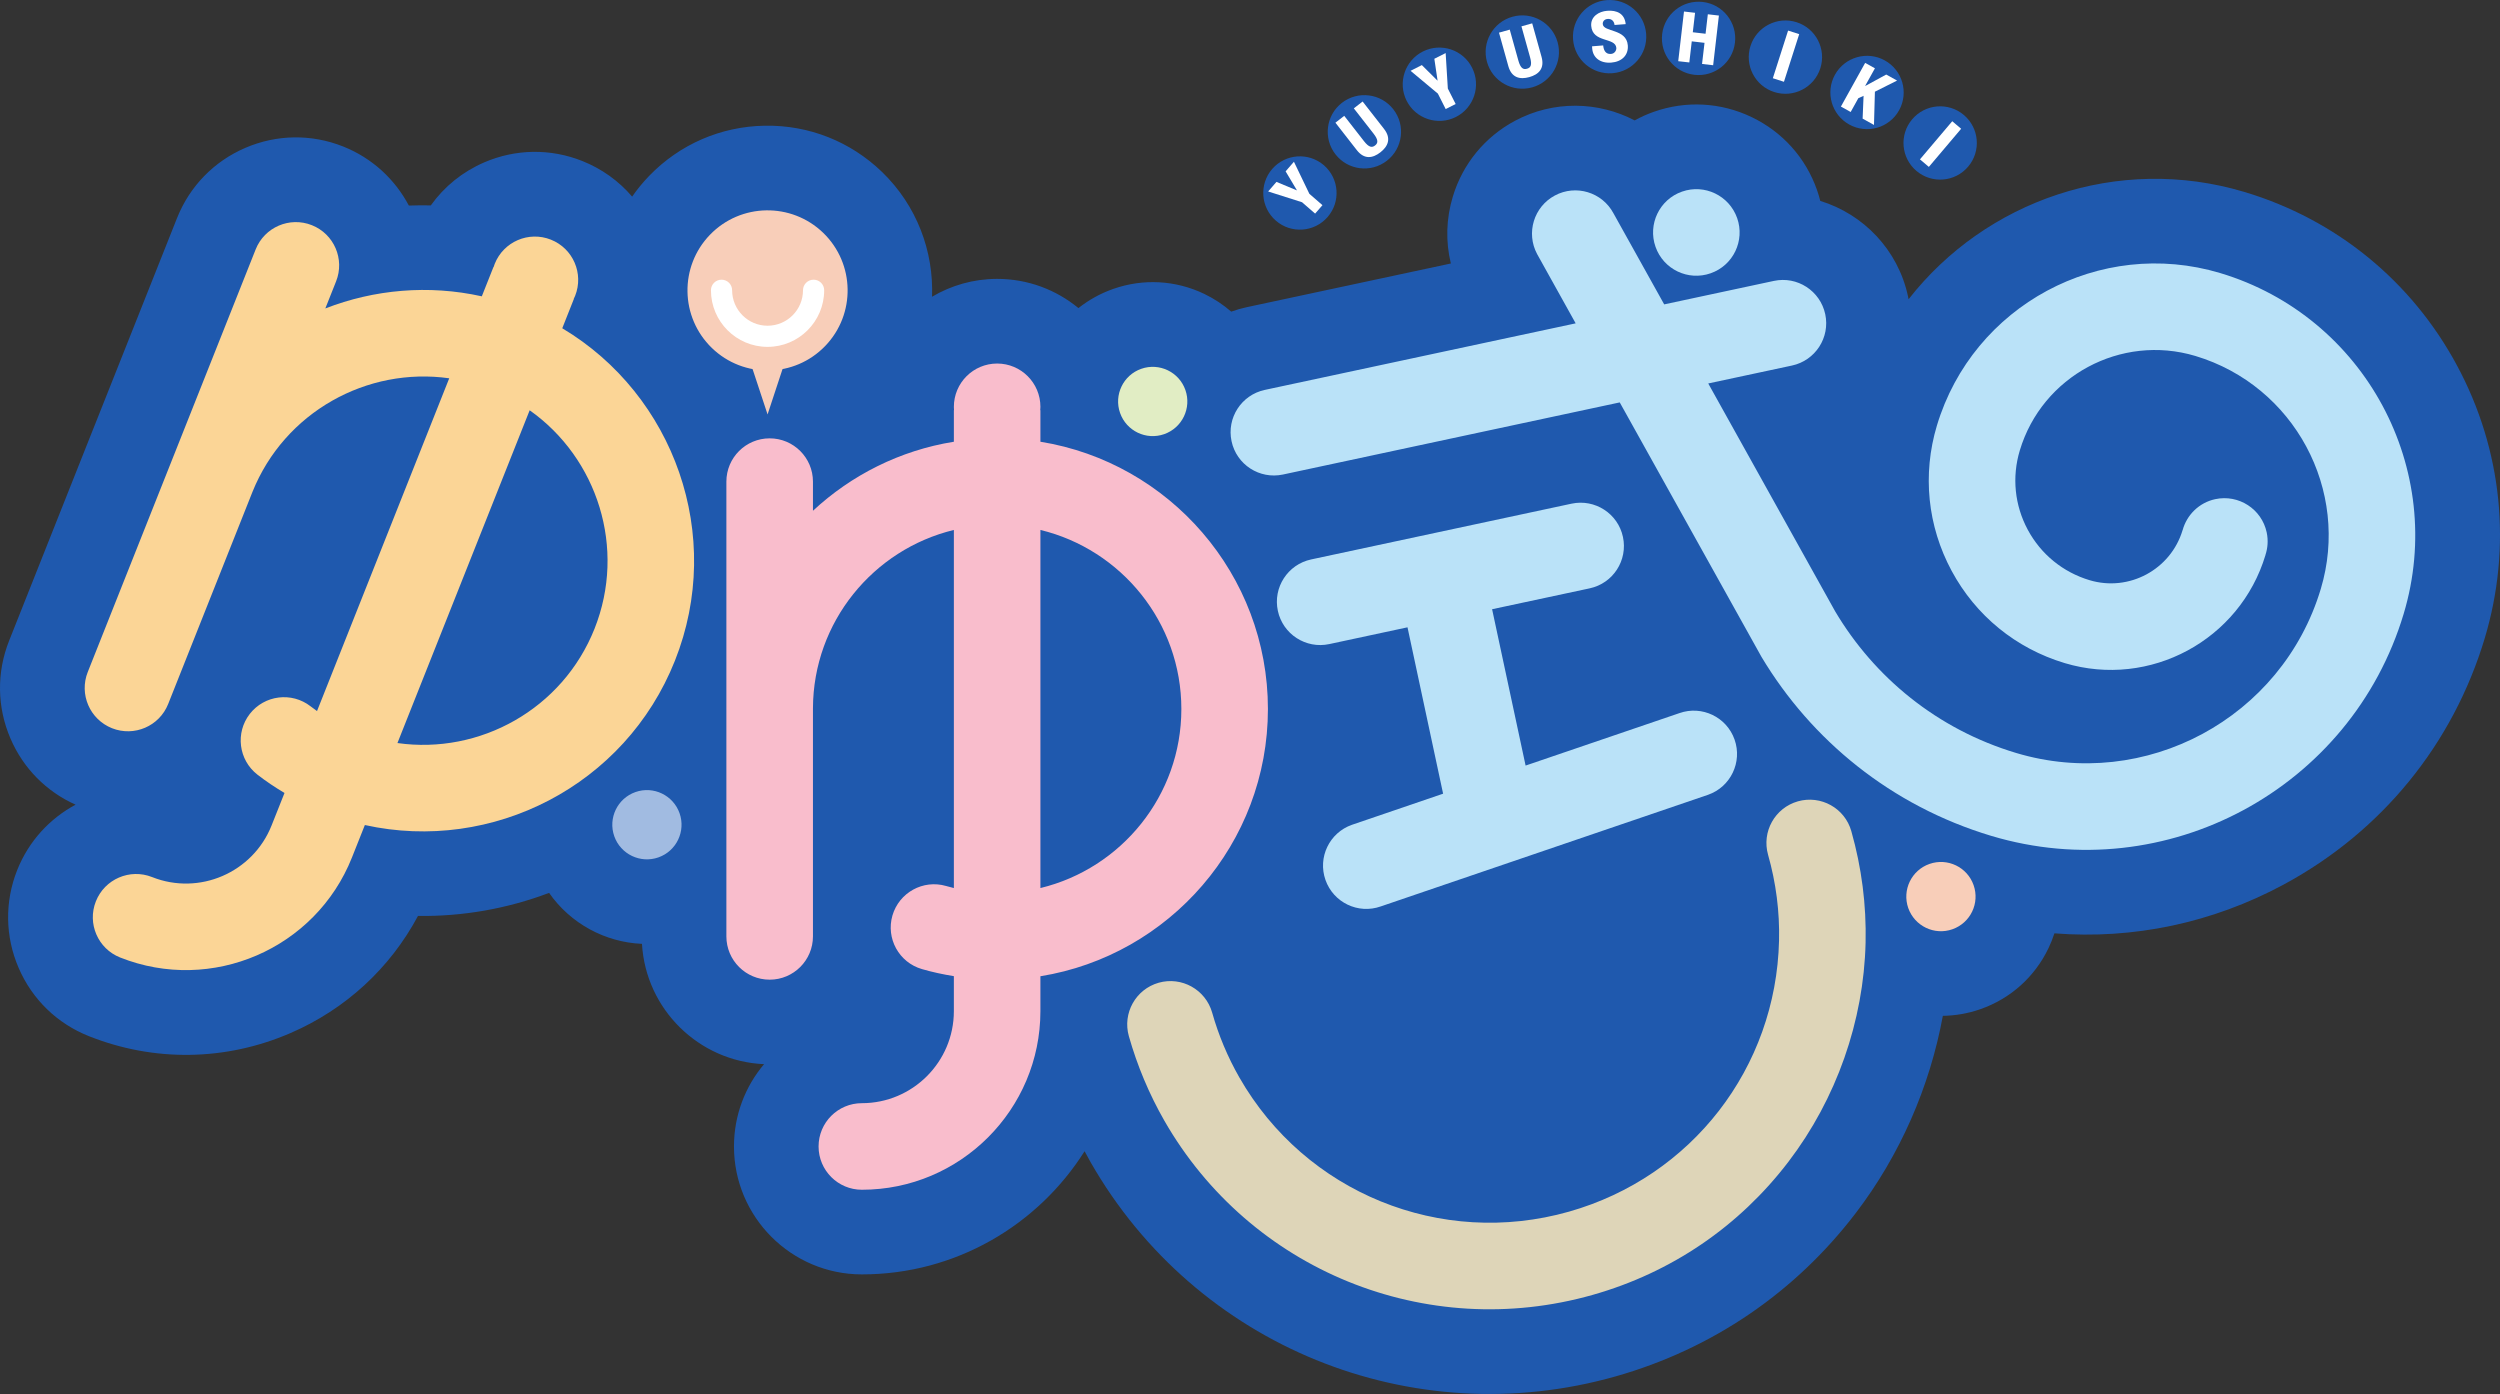 <?xml version="1.0" encoding="UTF-8"?> <svg xmlns="http://www.w3.org/2000/svg" xmlns:xlink="http://www.w3.org/1999/xlink" version="1.1" id="레이어_1" x="0px" y="0px" viewBox="0 0 720 401.467" xml:space="preserve"><rect x="0" y="0" width="720" height="401.467" fill="#333333" stroke="none"/> <path fill="#1F59AE" d="M707.606,105.237c-13.067-24.294-34.788-42.023-61.163-49.94c-36.511-10.952-74.625,2.51-96.779,30.896 c-0.054-0.275-0.1-0.545-0.15-0.816c-2.897-13.52-12.917-23.715-25.276-27.516c-0.258-1.041-0.57-2.081-0.932-3.118 c-3.251-9.295-9.941-16.747-18.811-21.005c-8.871-4.263-18.878-4.816-28.165-1.549c-1.931,0.674-3.784,1.511-5.549,2.489 c-10.448-5.466-23.324-5.844-34.488,0.121c-8.667,4.646-15.023,12.392-17.875,21.808c-1.936,6.365-2.102,12.979-0.57,19.278 l-58.686,12.563c-1.578,0.337-3.093,0.774-4.575,1.303c-2.314-2.015-4.9-3.73-7.734-5.095c-8.275-3.971-17.604-4.483-26.258-1.44 c-3.676,1.295-7.039,3.164-10.003,5.516c-6.373-5.253-14.532-8.413-23.411-8.413c-6.843,0-13.25,1.89-18.753,5.141 c0.491-13.017-4.321-26.183-14.395-35.932c-9.112-8.8-21.109-13.537-33.776-13.325c-12.671,0.216-24.498,5.349-33.306,14.461 c-1.811,1.873-3.438,3.863-4.895,5.965c-3.842-4.504-8.746-8.03-14.403-10.278c-9.133-3.626-19.153-3.48-28.186,0.412 c-6.265,2.702-11.531,6.977-15.39,12.392c-2.111-0.042-4.209-0.033-6.327,0.05c-3.95-7.476-10.469-13.65-18.932-17.017 c-9.141-3.634-19.157-3.484-28.194,0.412c-9.037,3.896-16.014,11.081-19.648,20.227c0,0-22.508,56.654-24.023,60.459 c-0.046,0.104-0.083,0.216-0.142,0.341c-0.012,0.037-0.017,0.067-0.037,0.096L2.622,184.537c-3.63,9.154-3.488,19.157,0.408,28.19 c3.68,8.542,10.294,15.24,18.732,19.019c-7.385,3.967-13.47,10.444-16.809,18.828c-3.63,9.145-3.484,19.161,0.42,28.198 c3.892,9.033,11.081,16.014,20.227,19.64c18.791,7.476,39.392,7.168,57.991-0.858c15.939-6.877,28.739-18.711,36.786-33.764 c12.842,0.179,25.667-2.065,37.76-6.644c6.148,8.829,16.122,14.228,26.75,14.682c1.087,18.782,16.314,33.83,35.158,34.65 c-5.403,6.406-8.663,14.678-8.663,23.698c0,20.318,16.522,36.848,36.832,36.848c26.995,0,50.706-14.178,64.143-35.47 c0.57,1.082,1.166,2.16,1.773,3.226c30.3,52.941,92.462,78.271,151.198,61.608c27.782-7.884,51.693-24.16,69.164-47.076 c12.684-16.63,21.276-36.257,25.043-56.754c3.601-0.054,7.251-0.67,10.84-1.927c8.658-3.035,15.61-9.27,19.581-17.542 c0.67-1.399,1.236-2.835,1.715-4.288c22.678,1.782,45.432-2.968,65.971-14.024c28.198-15.169,48.787-40.387,57.97-70.995 C723.516,157.421,720.681,129.518,707.606,105.237"></path> <polygon fill="#F8CEB9" points="227.028,101.257 221.059,119.361 215.081,101.257 "></polygon> <path fill="#E1EDC4" d="M335.288,125.034c-5.195,1.823-10.886-0.907-12.713-6.107c-1.819-5.191,0.912-10.89,6.107-12.709 c5.191-1.827,10.89,0.907,12.713,6.107C343.213,117.512,340.483,123.211,335.288,125.034"></path> <path fill="#A1BBE1" d="M189.621,246.931c-5.195,1.823-10.89-0.912-12.713-6.098c-1.827-5.199,0.907-10.898,6.107-12.721 c5.191-1.827,10.877,0.912,12.705,6.107C197.543,239.409,194.812,245.108,189.621,246.931"></path> <path fill="#F8CEB9" d="M562.293,267.627c-5.195,1.827-10.881-0.912-12.717-6.107c-1.811-5.195,0.916-10.885,6.115-12.709 c5.195-1.823,10.881,0.907,12.705,6.107C570.227,260.113,567.488,265.804,562.293,267.627"></path> <path fill="#DED5B8" d="M517.792,230.785c-6.619,1.882-10.465,8.767-8.588,15.394c2.294,8.088,3.359,16.397,3.16,24.706 c-0.862,36.682-25.172,68.044-60.501,78.072c-36.878,10.465-75.924-5.428-94.931-38.655c-3.343-5.849-5.986-12.134-7.834-18.682 c-1.89-6.619-8.779-10.469-15.402-8.592c-6.61,1.882-10.461,8.771-8.584,15.394c2.41,8.5,5.836,16.655,10.178,24.26 c24.722,43.192,75.449,63.852,123.387,50.248c22.67-6.423,42.185-19.702,56.434-38.401c13.766-18.054,21.65-40.453,22.179-63.057 c0.25-10.802-1.132-21.617-4.109-32.099C531.317,232.758,524.419,228.907,517.792,230.785"></path> <path fill="#BAE2F8" d="M483.674,205.378l-44.3,15.106l-9.649-45.028l28.111-6.015c6.735-1.444,11.019-8.067,9.574-14.803 c-1.436-6.731-8.067-11.015-14.794-9.583l-75.012,16.064c-6.739,1.444-11.027,8.076-9.583,14.798 c1.436,6.723,8.067,11.019,14.794,9.583l22.545-4.833l10.253,47.917l-26.254,8.958c-6.494,2.281-9.907,9.391-7.622,15.885 c2.281,6.498,9.391,9.916,15.885,7.634l94.306-32.165c6.49-2.277,9.916-9.395,7.63-15.893 C497.281,206.51,490.163,203.092,483.674,205.378"></path> <path fill="#BAE2F8" d="M492.674,78.703c6.502-2.273,9.911-9.391,7.63-15.889c-2.289-6.49-9.391-9.911-15.885-7.626 c-6.498,2.277-9.907,9.395-7.63,15.893C479.066,77.575,486.176,80.989,492.674,78.703"></path> <path fill="#BAE2F8" d="M639.43,78.643c-34.605-10.386-71.22,9.324-81.606,43.933c-4.213,14.057-2.71,28.902,4.246,41.827 c6.948,12.921,18.528,22.35,32.577,26.571c24.518,7.356,50.448-6.602,57.812-31.129h-0.012c0.674-2.031,0.841-4.263,0.362-6.515 c-1.436-6.731-8.067-11.015-14.803-9.578c-4.712,1.016-8.221,4.579-9.408,8.937l-0.012-0.008 c-3.409,11.36-15.427,17.821-26.775,14.415c-7.676-2.302-13.999-7.455-17.8-14.507c-3.796-7.06-4.617-15.169-2.31-22.849 c6.431-21.438,29.131-33.656,50.573-27.224c28.452,8.546,44.658,38.651,36.112,67.099c-11.164,37.215-50.54,58.403-87.746,47.234 c-22.749-6.823-40.853-21.813-52.113-40.782l-36.553-65.633l24.119-5.162c6.723-1.44,11.023-8.063,9.578-14.794 c-1.445-6.727-8.063-11.023-14.803-9.578l-31.578,6.76l-14.62-26.25c-3.251-6.069-10.806-8.355-16.871-5.108 c-6.065,3.243-8.359,10.798-5.108,16.867l11.102,19.952l-89.536,19.169c-6.723,1.44-11.014,8.067-9.566,14.794 c1.436,6.727,8.059,11.01,14.79,9.578l97.004-20.772l40.82,73.28c14.357,23.986,37.348,42.893,66.17,51.555 c50.381,15.119,103.668-13.562,118.783-63.948C704.751,135.16,681.053,91.139,639.43,78.643"></path> <path fill="#F9BDCC" d="M365.161,204.195c0-38.763-28.431-70.995-65.521-76.977v-9.079h-0.054c0.029-0.316,0.054-0.641,0.054-0.974 c0-6.885-5.586-12.467-12.459-12.467c-6.881,0-12.467,5.582-12.467,12.467c0,0.333,0.029,0.658,0.042,0.974h-0.042v9.079 c-15.544,2.502-29.543,9.62-40.582,19.881v-8.388c0-6.885-5.586-12.467-12.467-12.467c-6.889,0-12.467,5.582-12.467,12.467v65.317 c0,0.058-0.004,0.112-0.004,0.167h0.004v65.479c0,6.885,5.578,12.471,12.467,12.471c6.881,0,12.467-5.586,12.467-12.471v-65.683 c0.083-24.876,17.383-45.752,40.582-51.364v103.131c-0.72-0.187-1.457-0.375-2.244-0.595c-6.61-1.919-13.516,1.886-15.448,8.5 c-1.915,6.61,1.886,13.52,8.504,15.435c2.985,0.874,6.065,1.528,9.187,2.036v10.086c0,14.611-11.889,26.496-26.5,26.496 c-6.881,0-12.463,5.578-12.463,12.463s5.582,12.467,12.463,12.467c28.36,0,51.426-23.074,51.426-51.426v-10.061 C336.73,275.185,365.161,242.954,365.161,204.195 M340.231,204.195c0,24.955-17.329,45.936-40.591,51.563V152.627 C322.901,158.255,340.231,179.227,340.231,204.195"></path> <path fill="#FBD596" d="M161.931,94.538l3.338-8.425l-0.037-0.012c0.146-0.3,0.283-0.595,0.404-0.895 c2.543-6.402-0.583-13.65-6.985-16.189c-6.394-2.543-13.637,0.583-16.176,6.981c-0.129,0.308-0.225,0.62-0.316,0.924l-0.05-0.008 l-3.347,8.429c-15.365-3.405-31.012-1.973-45.07,3.493l3.101-7.797c2.548-6.398-0.583-13.65-6.977-16.185 c-6.394-2.543-13.637,0.574-16.185,6.977l-24.085,60.622c-0.033,0.079-0.071,0.15-0.096,0.229h0.004l-24.177,60.855 c-2.543,6.406,0.583,13.641,6.973,16.189c6.398,2.543,13.654-0.579,16.189-6.981l24.244-61.009 c9.262-23.103,33.056-36.128,56.696-32.786l-38.076,95.838c-0.608-0.429-1.22-0.878-1.861-1.374 c-5.441-4.221-13.271-3.239-17.504,2.198c-4.213,5.432-3.234,13.262,2.206,17.488c2.456,1.907,5.07,3.655,7.793,5.278l-3.73,9.379 c-5.403,13.57-20.83,20.235-34.401,14.84c-6.406-2.543-13.654,0.583-16.189,6.981c-2.543,6.398,0.583,13.645,6.981,16.18 c26.35,10.473,56.305-2.452,66.77-28.802l3.713-9.345c36.682,8.134,75.004-11.327,89.307-47.342 C208.703,154.26,194.192,113.799,161.931,94.538 M171.226,181.068c-9.221,23.19-33.073,36.299-56.763,32.931l38.081-95.838 C172.084,131.973,180.443,157.878,171.226,181.068"></path> <path fill="#F8CEB9" d="M237.635,99.668c-8.85,9.158-23.457,9.404-32.611,0.554c-9.145-8.858-9.408-23.453-0.549-32.611 c8.854-9.158,23.453-9.399,32.615-0.549C246.239,75.915,246.484,90.514,237.635,99.668"></path> <path fill="#FFFFFF" d="M231.264,83.594c0,5.632-4.579,10.215-10.211,10.215c-5.624,0-10.203-4.583-10.203-10.215 c0-1.682-1.365-3.043-3.051-3.043c-1.682,0-3.047,1.361-3.047,3.043c0,8.996,7.314,16.305,16.301,16.305 c8.991,0,16.309-7.31,16.309-16.305c0-1.682-1.365-3.043-3.055-3.043C232.626,80.551,231.264,81.912,231.264,83.594"></path> <path fill="#1F59AE" d="M366.404,48.653c3.821-4.392,10.482-4.862,14.894-1.049c4.4,3.826,4.875,10.494,1.053,14.894 c-3.821,4.408-10.49,4.883-14.898,1.057C363.053,59.73,362.578,53.069,366.404,48.653"></path> <polygon fill="#FFFFFF" points="377.094,55.813 372.652,46.584 370.258,49.348 373.489,54.772 373.455,54.814 367.623,52.383 365.23,55.142 374.987,58.244 378.755,61.516 380.869,59.089 "></polygon> <path fill="#1F59AE" d="M386.448,29.632c4.604-3.58,11.239-2.76,14.823,1.836c3.588,4.6,2.764,11.239-1.831,14.815 c-4.6,3.592-11.235,2.764-14.819-1.827C381.032,39.855,381.853,33.224,386.448,29.632"></path> <path fill="#FFFFFF" d="M390.757,43.231c2.165,2.781,4.596,2.348,6.798,0.637c2.194-1.719,3.205-3.971,1.036-6.752l-6.157-7.884 l-2.535,1.977l5.682,7.276c1.449,1.865,1.303,2.739,0.429,3.413c-0.862,0.674-1.744,0.604-3.189-1.253l-5.682-7.285l-2.539,1.977 L390.757,43.231z"></path> <path fill="#1F59AE" d="M409.779,14.838c5.199-2.627,11.551-0.545,14.182,4.662c2.627,5.203,0.545,11.551-4.654,14.187 c-5.203,2.631-11.56,0.545-14.195-4.658C402.495,23.825,404.576,17.469,409.779,14.838"></path> <polygon fill="#FFFFFF" points="416.977,25.507 416.348,15.283 413.089,16.928 414.017,23.18 413.971,23.201 409.492,18.742 406.241,20.395 414.108,26.96 416.356,31.41 419.229,29.957 "></polygon> <path fill="#1F59AE" d="M435.582,4.824c5.624-1.574,11.443,1.715,13.008,7.331c1.574,5.62-1.715,11.439-7.326,13.004 c-5.615,1.569-11.443-1.711-13.013-7.326C426.686,12.217,429.971,6.389,435.582,4.824"></path> <path fill="#FFFFFF" d="M434.396,19.036c0.945,3.393,3.359,3.913,6.04,3.172c2.685-0.753,4.475-2.452,3.526-5.844l-2.689-9.641 l-3.097,0.862l2.481,8.9c0.633,2.269,0.175,3.022-0.887,3.309c-1.066,0.308-1.852-0.104-2.485-2.364l-2.477-8.896l-3.101,0.87 L434.396,19.036z"></path> <path fill="#1F59AE" d="M462.756,0.032c5.807-0.45,10.885,3.9,11.335,9.72c0.454,5.807-3.896,10.881-9.712,11.335 c-5.807,0.454-10.894-3.9-11.335-9.716C452.591,5.564,456.936,0.486,462.756,0.032"></path> <path fill="#FFFFFF" d="M458.51,13.34l0.046,0.637c0.208,2.685,2.381,4.3,5.47,4.054c3.06-0.237,5.004-2.144,4.783-4.962 c-0.375-4.887-7.027-3.742-7.214-6.136c-0.05-0.72,0.429-1.403,1.407-1.474c1.145-0.096,1.877,0.645,1.986,1.736l3.209-0.246 c-0.279-3.01-2.527-4.067-5.328-3.842c-2.414,0.183-4.804,1.665-4.6,4.35c0.387,4.97,6.989,3.209,7.235,6.344 c0.042,0.67-0.433,1.648-1.553,1.736c-1.673,0.125-2.127-1.282-2.231-2.456L458.51,13.34z"></path> <path fill="#1F59AE" d="M490.402,0.565c5.786,0.666,9.941,5.911,9.27,11.697c-0.666,5.799-5.907,9.949-11.697,9.283 c-5.799-0.674-9.949-5.915-9.275-11.714C479.367,4.045,484.608-0.105,490.402,0.565"></path> <polygon fill="#FFFFFF" points="495.044,4.482 491.855,4.108 491.202,9.719 487.526,9.29 488.179,3.687 484.987,3.317 483.33,17.624 486.527,17.986 487.226,11.909 490.902,12.337 490.19,18.415 493.387,18.79 "></polygon> <path fill="#1F59AE" d="M517.425,6.399c5.553,1.782,8.608,7.73,6.827,13.283c-1.786,5.549-7.726,8.604-13.279,6.823 c-5.553-1.773-8.608-7.73-6.827-13.275C505.932,7.681,511.872,4.622,517.425,6.399"></path> <rect x="506.998" y="14.775" transform="matrix(0.305 -0.953 0.953 0.305 341.862 501.193)" fill="#FFFFFF" width="14.399" height="3.36"></rect> <path fill="#1F59AE" d="M542.832,17.405c5.091,2.831,6.935,9.262,4.104,14.361c-2.826,5.099-9.258,6.931-14.357,4.096 c-5.095-2.826-6.931-9.254-4.109-14.353C531.309,16.419,537.732,14.575,542.832,17.405"></path> <polygon fill="#FFFFFF" points="539.972,26.409 546.361,23.204 543.231,21.468 537.216,24.748 537.174,24.723 539.98,19.67 537.166,18.109 530.181,30.693 532.995,32.254 535.197,28.287 536.708,27.596 536.433,34.165 539.709,35.984 "></polygon> <path fill="#1F59AE" d="M565.579,33.109c4.458,3.763,5.02,10.428,1.257,14.873c-3.767,4.462-10.423,5.02-14.886,1.257 c-4.454-3.763-5.016-10.423-1.249-14.873C554.464,29.912,561.125,29.35,565.579,33.109"></path> <rect x="551.565" y="39.496" transform="matrix(0.646 -0.763 0.763 0.646 166.499 441.227)" fill="#FFFFFF" width="14.396" height="3.36"></rect> </svg> 